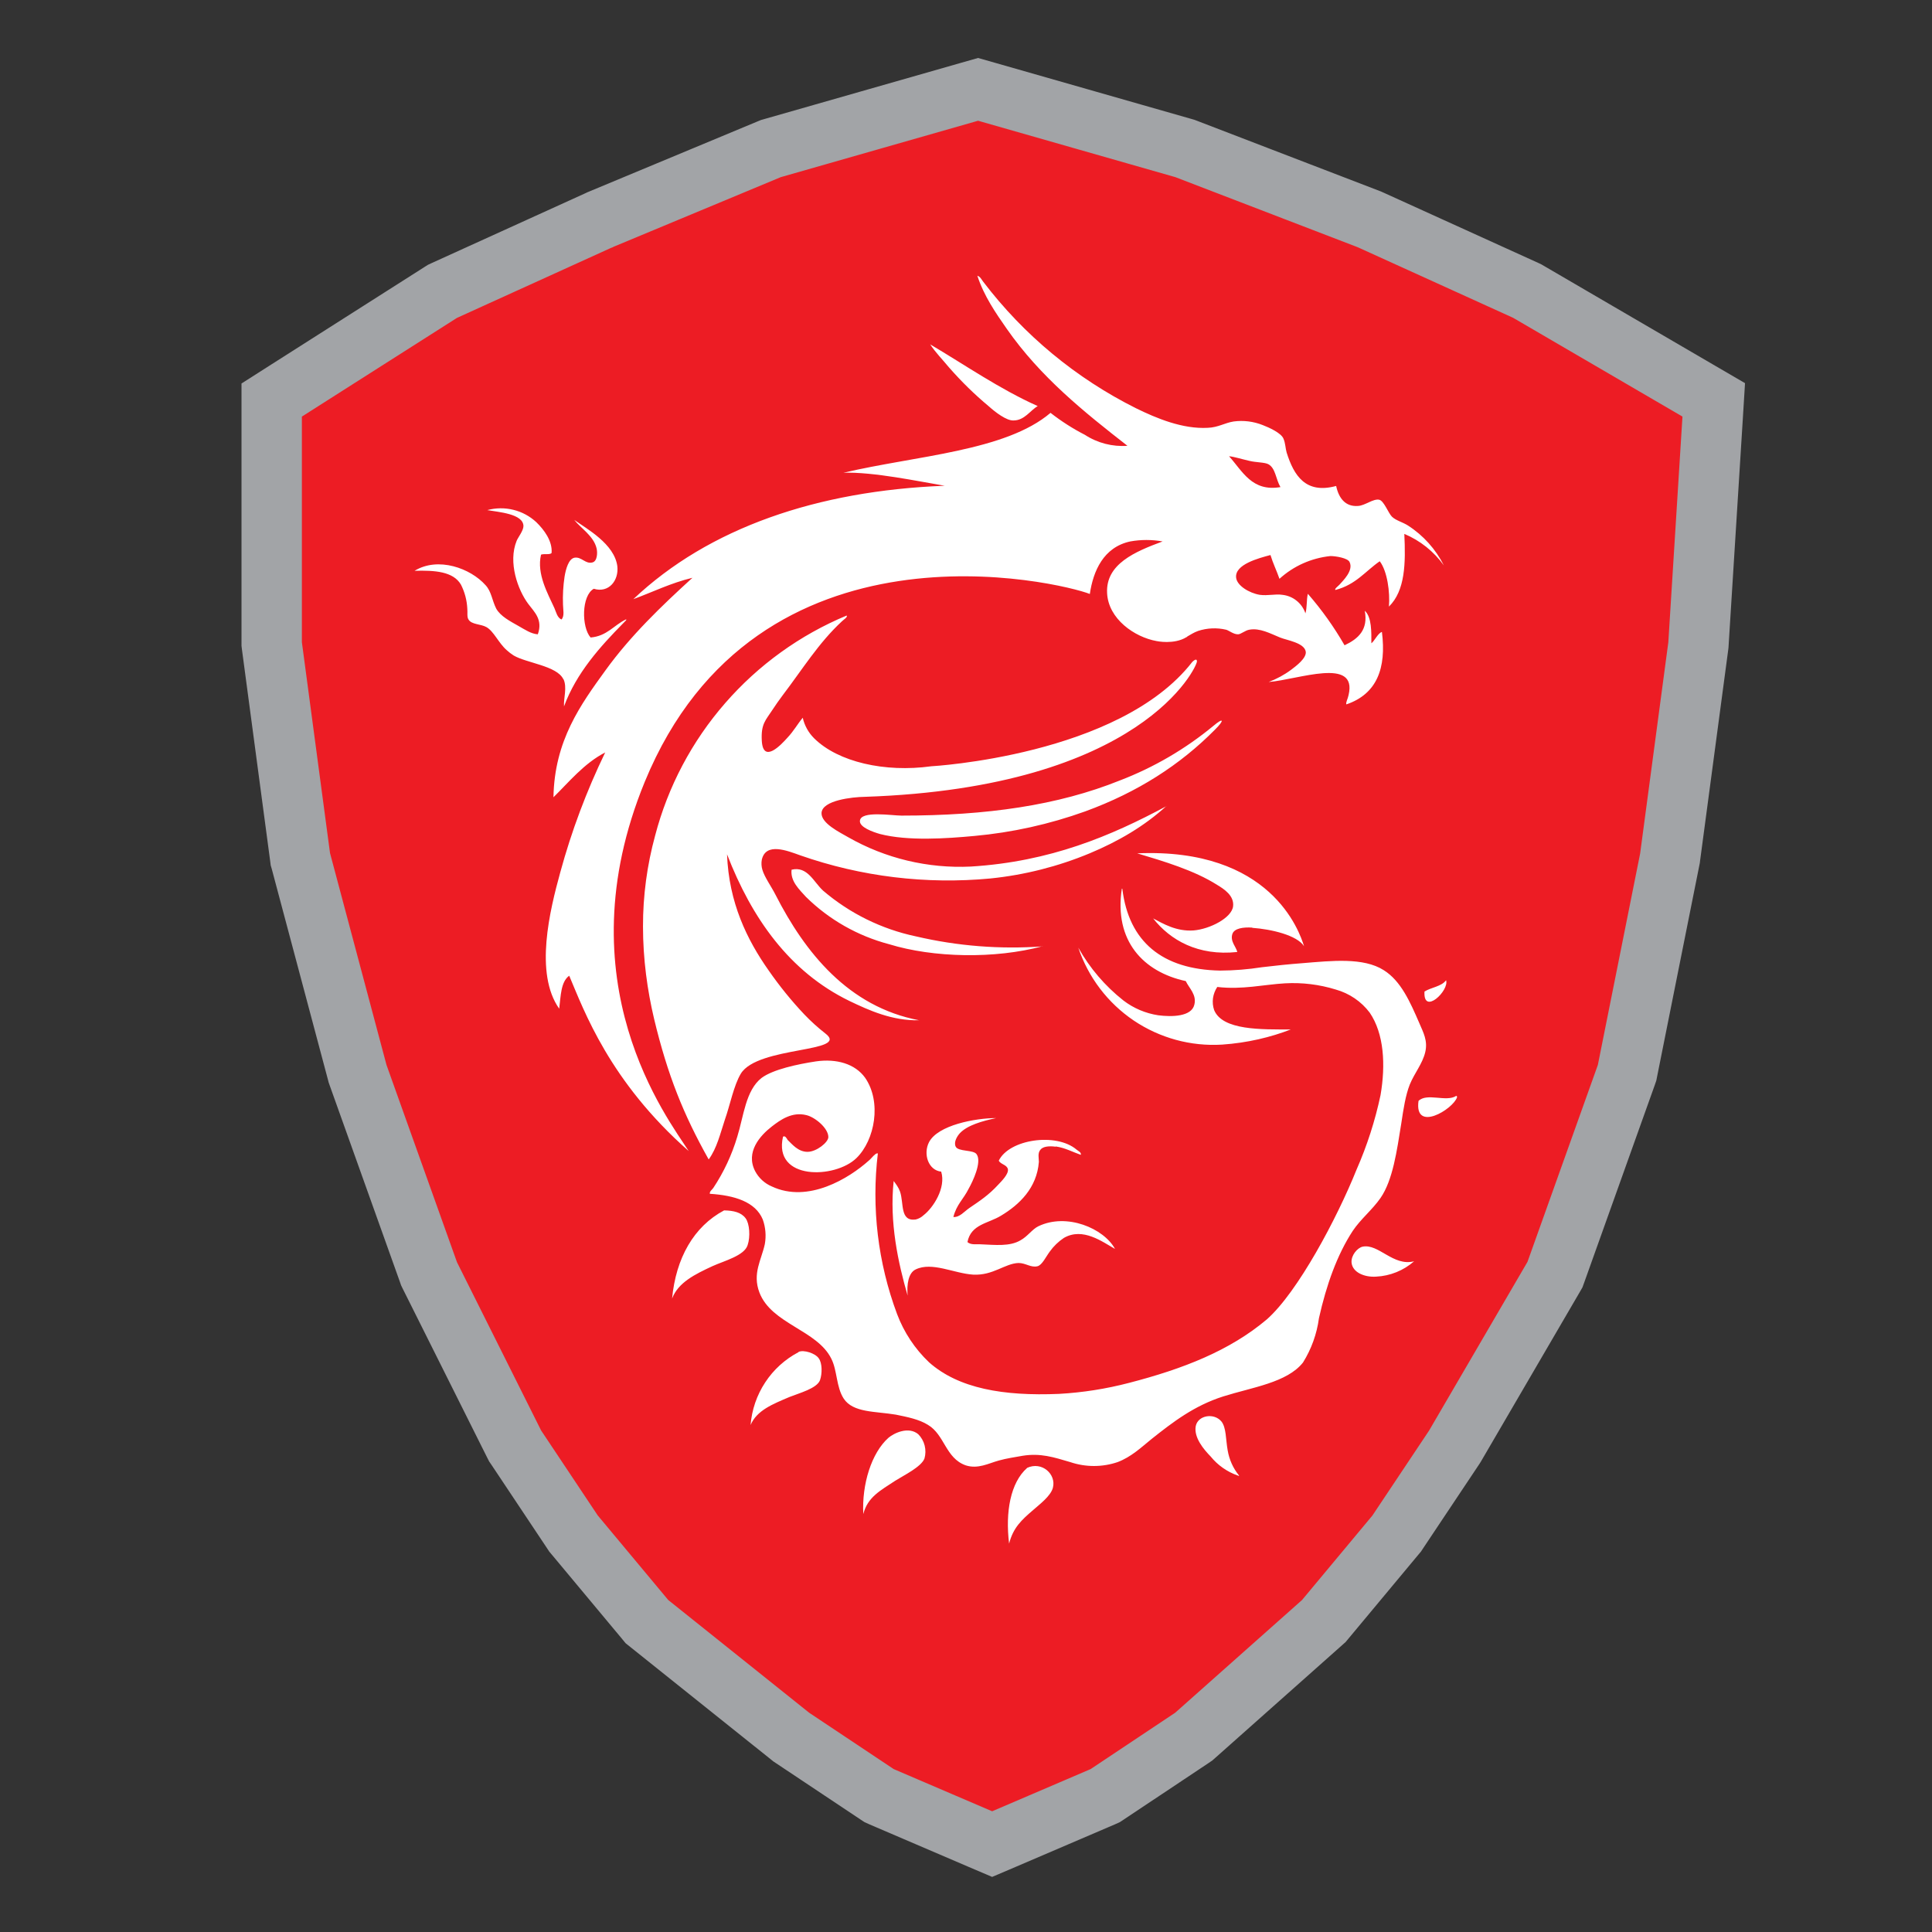 <svg width="32" height="32" viewBox="0 0 32 32" fill="none" xmlns="http://www.w3.org/2000/svg">
<rect x="0" y="0" width="32" height="32" fill="#333333" stroke="none"/>
<path d="M16.236 30.46L16.433 30.544L16.63 30.46L18.264 29.76L18.306 29.741L18.344 29.716L19.744 28.783L19.773 28.763L19.799 28.74L21.899 26.874L21.927 26.849L21.951 26.82L23.117 25.42L23.134 25.4L23.149 25.377L24.083 23.977L24.091 23.965L24.099 23.952L25.732 21.152L25.755 21.112L25.771 21.068L26.938 17.802L26.95 17.767L26.957 17.731L27.657 14.231L27.66 14.216L27.662 14.199L28.129 10.699L28.131 10.682L28.132 10.665L28.366 6.931L28.385 6.623L28.119 6.468L25.319 4.835L25.297 4.822L25.274 4.811L22.707 3.645L22.693 3.639L22.68 3.633L19.646 2.467L19.625 2.459L19.604 2.453L16.337 1.519L16.2 1.48L16.063 1.519L12.796 2.453L12.768 2.461L12.741 2.472L9.941 3.638L9.934 3.642L9.926 3.645L7.36 4.811L7.328 4.826L7.298 4.845L4.732 6.478L4.5 6.626L4.5 6.9L4.5 10.633L4.5 10.666L4.504 10.699L4.971 14.199L4.975 14.231L4.984 14.262L5.917 17.762L5.922 17.782L5.929 17.802L7.096 21.068L7.106 21.097L7.119 21.124L8.519 23.924L8.533 23.951L8.551 23.977L9.484 25.377L9.499 25.4L9.516 25.42L10.683 26.82L10.715 26.859L10.754 26.89L13.088 28.757L13.105 28.771L13.123 28.783L14.523 29.716L14.561 29.741L14.603 29.76L16.236 30.46Z" fill="#ED1C24" stroke="#A2A4A7"/>
<path d="M19.319 13.353C18.405 13.843 17.399 14.272 16.08 14.353C15.37 14.387 14.665 14.219 14.047 13.866C13.912 13.787 13.601 13.639 13.607 13.466C13.617 13.255 14.117 13.201 14.322 13.198C18.928 13.043 19.828 11.036 19.825 10.956C19.825 10.883 19.746 10.966 19.746 10.966C18.538 12.52 15.424 12.692 15.424 12.692C14.656 12.798 13.882 12.622 13.485 12.229C13.391 12.136 13.325 12.017 13.296 11.888C13.207 11.995 13.148 12.107 13.042 12.219C12.942 12.331 12.641 12.656 12.618 12.272C12.601 11.988 12.684 11.928 12.793 11.759C12.847 11.677 12.903 11.596 12.962 11.518C13.289 11.089 13.561 10.645 13.945 10.291C13.977 10.258 14.041 10.225 14.024 10.195C13.25 10.517 12.561 11.014 12.011 11.646C11.46 12.278 11.063 13.029 10.851 13.84C10.717 14.33 10.649 14.836 10.65 15.345C10.65 15.887 10.722 16.403 10.834 16.876C11.059 17.815 11.324 18.466 11.738 19.204C11.874 19.019 11.93 18.774 12.006 18.546C12.092 18.304 12.151 17.984 12.27 17.784C12.551 17.322 14.09 17.438 13.67 17.117C13.547 17.021 13.431 16.916 13.323 16.803C13.108 16.576 12.911 16.332 12.733 16.076C12.373 15.566 12.072 14.951 12.042 14.15C12.452 15.209 13.075 16.095 14.067 16.578C14.398 16.737 14.779 16.909 15.225 16.899C14.051 16.677 13.332 15.774 12.846 14.822C12.77 14.673 12.664 14.531 12.627 14.405C12.611 14.352 12.608 14.295 12.618 14.24C12.684 13.946 13.042 14.091 13.254 14.167C14.265 14.521 15.341 14.651 16.407 14.55C16.971 14.492 17.524 14.352 18.048 14.134C18.525 13.935 18.958 13.681 19.319 13.35V13.353ZM17.27 15.675C16.566 15.726 15.857 15.67 15.169 15.509C14.602 15.389 14.074 15.129 13.633 14.752C13.475 14.607 13.375 14.342 13.111 14.405C13.088 14.598 13.243 14.736 13.349 14.855C13.731 15.232 14.206 15.502 14.726 15.639C15.457 15.864 16.48 15.886 17.27 15.672V15.675ZM14.931 13.509C14.775 13.509 14.256 13.423 14.243 13.595C14.232 13.701 14.457 13.78 14.576 13.814C15.04 13.933 15.675 13.889 16.138 13.846C16.765 13.789 17.382 13.652 17.975 13.439C18.842 13.122 19.547 12.669 20.126 12.083C20.285 11.925 20.268 11.878 20.096 12.024C19.632 12.407 19.109 12.712 18.548 12.927C17.521 13.34 16.344 13.509 14.931 13.509ZM20.688 7.632C20.807 7.662 20.95 7.655 21.012 7.691C21.129 7.761 21.129 7.93 21.208 8.068C20.735 8.148 20.58 7.804 20.357 7.557C20.437 7.563 20.556 7.602 20.688 7.632ZM11.407 19.065C11.063 18.529 9.315 16.274 10.679 12.95C12.542 8.419 17.578 9.65 18.051 9.838C18.107 9.458 18.276 9.064 18.72 8.968C18.897 8.936 19.079 8.936 19.256 8.968C18.799 9.137 18.313 9.342 18.337 9.822C18.356 10.251 18.792 10.553 19.156 10.618C19.156 10.618 19.445 10.681 19.652 10.553C19.656 10.552 19.659 10.551 19.661 10.549C19.663 10.547 19.665 10.545 19.666 10.542C19.723 10.51 19.772 10.476 19.845 10.45C19.995 10.401 20.155 10.394 20.308 10.43C20.351 10.44 20.433 10.509 20.507 10.506C20.552 10.506 20.626 10.44 20.692 10.43C20.867 10.397 21.039 10.493 21.201 10.559C21.311 10.605 21.608 10.645 21.628 10.797C21.638 10.902 21.473 11.028 21.383 11.095C21.27 11.179 21.145 11.246 21.013 11.296C21.503 11.257 22.486 10.876 22.337 11.511C22.324 11.578 22.287 11.634 22.3 11.667C22.806 11.495 22.965 11.068 22.889 10.467C22.823 10.486 22.767 10.616 22.714 10.655V10.651C22.714 10.48 22.723 10.222 22.605 10.116C22.664 10.43 22.499 10.58 22.27 10.688C22.096 10.385 21.892 10.099 21.662 9.835C21.638 9.934 21.651 10.062 21.622 10.159C21.594 10.076 21.543 10.003 21.475 9.949C21.407 9.894 21.325 9.861 21.238 9.852C21.125 9.834 21 9.871 20.864 9.852C20.689 9.822 20.487 9.699 20.474 9.567C20.45 9.349 20.844 9.246 21.043 9.193C21.086 9.335 21.145 9.451 21.192 9.587C21.426 9.374 21.721 9.243 22.036 9.21C22.125 9.21 22.324 9.243 22.353 9.309C22.423 9.451 22.241 9.62 22.187 9.683C22.155 9.716 22.101 9.753 22.118 9.772C22.459 9.683 22.614 9.461 22.853 9.296C22.979 9.461 23.025 9.812 23.005 10.047C23.276 9.782 23.283 9.326 23.26 8.843C23.522 8.953 23.749 9.134 23.915 9.365C23.779 9.096 23.574 8.867 23.32 8.704C23.232 8.648 23.12 8.621 23.055 8.558C22.995 8.499 22.922 8.293 22.843 8.277C22.744 8.257 22.611 8.373 22.495 8.38C22.287 8.397 22.174 8.254 22.131 8.049C21.625 8.187 21.431 7.877 21.311 7.496C21.291 7.431 21.291 7.339 21.258 7.265C21.221 7.172 21.019 7.08 20.913 7.04C20.761 6.98 20.596 6.959 20.433 6.981C20.285 7.004 20.176 7.08 20.004 7.086C19.587 7.109 19.154 6.928 18.816 6.762C17.823 6.266 16.957 5.549 16.285 4.666C16.258 4.632 16.238 4.583 16.188 4.567C16.298 4.904 16.493 5.185 16.675 5.446C17.234 6.247 17.962 6.829 18.674 7.384C18.425 7.402 18.178 7.338 17.969 7.202C17.768 7.099 17.578 6.977 17.4 6.838C16.656 7.473 15.169 7.547 13.971 7.83C14.468 7.814 15.212 7.973 15.649 8.046H15.636C13.544 8.128 11.741 8.74 10.49 9.924C10.814 9.805 11.108 9.657 11.469 9.57C10.953 10.04 10.444 10.529 10.03 11.101C9.62 11.667 9.183 12.265 9.167 13.205C9.418 12.96 9.673 12.643 10.024 12.463C9.715 13.101 9.466 13.765 9.28 14.448C9.107 15.076 8.849 16.122 9.262 16.707C9.288 16.499 9.288 16.261 9.428 16.161C9.674 16.74 10.094 17.908 11.407 19.065ZM16.38 6.732C16.48 6.822 16.671 6.971 16.787 6.964C16.969 6.964 17.062 6.799 17.188 6.726C16.558 6.445 15.973 6.038 15.407 5.704C15.493 5.836 15.606 5.949 15.718 6.085C15.927 6.323 16.136 6.528 16.38 6.732ZM9.332 11.247C9.398 11.383 9.332 11.568 9.342 11.7C9.547 11.144 9.944 10.707 10.321 10.324C10.341 10.301 10.398 10.254 10.364 10.261C10.166 10.357 10.053 10.536 9.782 10.559C9.63 10.387 9.63 9.865 9.835 9.752C10.087 9.828 10.252 9.61 10.225 9.378C10.176 9.008 9.719 8.76 9.511 8.611C9.62 8.75 9.832 8.876 9.881 9.081C9.899 9.153 9.894 9.293 9.815 9.315C9.699 9.349 9.633 9.219 9.518 9.237C9.418 9.252 9.371 9.428 9.351 9.551C9.328 9.704 9.319 9.859 9.325 10.014C9.325 10.09 9.355 10.205 9.299 10.261C9.229 10.228 9.213 10.142 9.183 10.073C9.074 9.832 8.886 9.507 8.961 9.187C9.011 9.167 9.104 9.193 9.136 9.16C9.153 8.962 9.011 8.773 8.882 8.648C8.775 8.549 8.644 8.478 8.502 8.444C8.361 8.409 8.212 8.411 8.071 8.449C8.256 8.482 8.667 8.509 8.67 8.713C8.67 8.789 8.581 8.899 8.557 8.958C8.412 9.315 8.577 9.772 8.75 10.003C8.849 10.136 8.995 10.261 8.908 10.506C8.796 10.499 8.693 10.427 8.591 10.37C8.445 10.287 8.293 10.209 8.22 10.083C8.148 9.941 8.141 9.798 8.042 9.692C7.793 9.412 7.257 9.216 6.867 9.454C7.198 9.445 7.506 9.464 7.634 9.682C7.697 9.805 7.733 9.941 7.74 10.079C7.747 10.139 7.731 10.219 7.76 10.261C7.81 10.347 7.965 10.334 8.057 10.387C8.18 10.457 8.256 10.648 8.392 10.768C8.428 10.801 8.467 10.831 8.508 10.857C8.72 10.982 9.223 11.028 9.329 11.247H9.332ZM11.995 20.047C11.489 20.315 11.195 20.841 11.132 21.508C11.231 21.244 11.509 21.106 11.804 20.97C11.993 20.884 12.33 20.798 12.383 20.623C12.43 20.487 12.416 20.268 12.35 20.179C12.277 20.08 12.151 20.051 11.995 20.048V20.047ZM13.226 22.396C13.003 22.513 12.812 22.686 12.674 22.897C12.535 23.108 12.452 23.351 12.432 23.603C12.535 23.358 12.803 23.255 13.075 23.139C13.24 23.073 13.527 22.998 13.581 22.862C13.62 22.753 13.62 22.577 13.561 22.498C13.505 22.415 13.313 22.352 13.226 22.392V22.396ZM14.716 23.814C14.434 24.065 14.273 24.584 14.299 25.078C14.369 24.797 14.583 24.687 14.829 24.525C14.97 24.436 15.258 24.297 15.312 24.158C15.332 24.088 15.333 24.013 15.315 23.942C15.297 23.871 15.26 23.806 15.209 23.755C15.05 23.622 14.812 23.732 14.712 23.817L14.716 23.814ZM17.012 24.314C16.738 24.555 16.649 25.041 16.714 25.567C16.781 25.302 16.923 25.173 17.112 25.011C17.224 24.912 17.402 24.78 17.439 24.643C17.499 24.419 17.257 24.197 17.009 24.314H17.012ZM17.486 18.989C17.638 19.009 17.783 19.088 17.902 19.128C17.912 19.085 17.859 19.065 17.832 19.042C17.495 18.754 16.714 18.87 16.543 19.224C16.573 19.287 16.678 19.29 16.694 19.366C16.708 19.445 16.592 19.561 16.532 19.624C16.377 19.793 16.231 19.889 16.056 20.008C15.97 20.067 15.894 20.166 15.791 20.157C15.844 19.948 15.957 19.865 16.045 19.687C16.112 19.568 16.264 19.25 16.178 19.121C16.129 19.038 15.868 19.081 15.828 18.989C15.794 18.913 15.855 18.817 15.898 18.77C16.02 18.638 16.274 18.566 16.499 18.519C16.155 18.519 15.533 18.635 15.387 18.919C15.288 19.112 15.374 19.383 15.589 19.406C15.672 19.674 15.457 20.004 15.298 20.127C15.261 20.162 15.216 20.187 15.166 20.199C14.901 20.233 14.974 19.928 14.907 19.736C14.884 19.67 14.842 19.614 14.802 19.561C14.729 20.246 14.877 20.92 15.033 21.459C15.017 21.271 15.046 21.083 15.166 21.026C15.437 20.894 15.801 21.092 16.119 21.112C16.45 21.129 16.642 20.927 16.87 20.919C16.989 20.919 17.075 21 17.184 20.973C17.261 20.954 17.324 20.814 17.389 20.728C17.452 20.64 17.531 20.564 17.621 20.504C17.936 20.322 18.261 20.57 18.468 20.686C18.283 20.345 17.668 20.084 17.198 20.311C17.099 20.358 17.019 20.48 16.903 20.543C16.724 20.649 16.483 20.619 16.251 20.61C16.172 20.603 16.086 20.626 16.024 20.573C16.082 20.276 16.367 20.266 16.579 20.136C16.883 19.954 17.174 19.677 17.207 19.244C17.207 19.184 17.184 19.101 17.231 19.045C17.274 18.986 17.383 18.979 17.485 18.993L17.486 18.989ZM20.232 23.546C20.113 23.398 19.842 23.437 19.805 23.622C19.772 23.811 19.937 24.006 20.053 24.125C20.171 24.27 20.327 24.379 20.503 24.44C20.513 24.44 20.52 24.455 20.523 24.44C20.424 24.32 20.36 24.175 20.334 24.022C20.301 23.838 20.312 23.646 20.23 23.543L20.232 23.546ZM20.742 15.368C21.056 15.39 21.483 15.49 21.599 15.672C21.523 15.424 21.046 14.039 18.836 14.134C19.276 14.266 19.779 14.415 20.159 14.656C20.275 14.726 20.444 14.835 20.424 15.011C20.401 15.206 20.033 15.39 19.769 15.411C19.484 15.431 19.265 15.299 19.1 15.212C19.381 15.57 19.842 15.838 20.493 15.768C20.477 15.685 20.368 15.589 20.414 15.464C20.448 15.377 20.589 15.354 20.742 15.364V15.368ZM22.568 20.649C22.482 20.669 22.376 20.792 22.386 20.913C22.403 21.08 22.608 21.158 22.793 21.145C23.025 21.134 23.247 21.044 23.422 20.891C23.075 20.98 22.833 20.593 22.568 20.649ZM22.866 19.842C23.071 19.545 23.137 19.058 23.21 18.605C23.246 18.364 23.28 18.142 23.35 17.964C23.429 17.771 23.561 17.62 23.607 17.425C23.651 17.236 23.574 17.101 23.508 16.945C23.356 16.595 23.204 16.247 22.919 16.069C22.581 15.854 22.055 15.914 21.575 15.953C21.351 15.97 21.127 15.993 20.904 16.02C20.674 16.056 20.441 16.075 20.209 16.076C19.249 16.058 18.697 15.596 18.59 14.726C18.59 14.726 18.59 14.716 18.581 14.719C18.449 15.585 18.938 16.098 19.64 16.25C19.696 16.369 19.824 16.475 19.782 16.641C19.736 16.839 19.411 16.846 19.183 16.816C18.974 16.784 18.775 16.7 18.607 16.571C18.303 16.331 18.049 16.034 17.86 15.696C18.025 16.188 18.348 16.612 18.778 16.903C19.209 17.193 19.723 17.334 20.242 17.302C20.662 17.273 21.046 17.18 21.38 17.051C20.894 17.051 20.249 17.068 20.11 16.73C20.088 16.666 20.082 16.599 20.091 16.532C20.101 16.466 20.125 16.402 20.162 16.347C20.573 16.396 20.94 16.306 21.284 16.287C21.569 16.271 21.853 16.306 22.125 16.39C22.349 16.453 22.547 16.587 22.687 16.773C22.925 17.123 22.952 17.637 22.866 18.139C22.776 18.563 22.643 18.976 22.469 19.372C22.145 20.179 21.496 21.4 20.983 21.853C20.368 22.372 19.596 22.673 18.7 22.905C18.321 23.004 17.933 23.065 17.542 23.087C16.619 23.126 15.877 22.998 15.388 22.564C15.153 22.341 14.972 22.067 14.858 21.764C14.541 20.915 14.432 20.003 14.54 19.104C14.507 19.098 14.484 19.134 14.468 19.144C14.441 19.17 14.418 19.201 14.389 19.224C14.064 19.515 13.386 19.935 12.783 19.651C12.665 19.601 12.568 19.512 12.508 19.399C12.343 19.081 12.592 18.807 12.783 18.659C12.925 18.549 13.118 18.41 13.356 18.47C13.498 18.503 13.72 18.685 13.72 18.834C13.72 18.919 13.525 19.078 13.375 19.078C13.22 19.078 13.121 18.953 13.045 18.88C13.031 18.856 13.005 18.804 12.969 18.827C12.803 19.554 13.832 19.527 14.186 19.181C14.491 18.883 14.606 18.252 14.329 17.851C14.163 17.62 13.856 17.531 13.514 17.58C13.211 17.626 12.803 17.713 12.614 17.854C12.35 18.06 12.317 18.49 12.212 18.826C12.122 19.128 11.988 19.415 11.814 19.677C11.79 19.71 11.751 19.733 11.757 19.773C12.164 19.799 12.512 19.904 12.634 20.199C12.681 20.33 12.692 20.47 12.668 20.606C12.611 20.87 12.459 21.092 12.578 21.407C12.776 21.929 13.534 22.028 13.769 22.504C13.869 22.699 13.849 22.974 13.975 23.166C14.13 23.401 14.498 23.374 14.838 23.431C15.031 23.47 15.223 23.509 15.368 23.599C15.649 23.765 15.659 24.152 15.996 24.271C16.198 24.336 16.373 24.238 16.543 24.191C16.674 24.154 16.814 24.135 16.939 24.112C17.234 24.065 17.449 24.135 17.727 24.217C17.982 24.303 18.257 24.303 18.511 24.217C18.736 24.132 18.899 23.976 19.074 23.834C19.431 23.55 19.782 23.282 20.258 23.13C20.742 22.977 21.318 22.901 21.582 22.567C21.721 22.344 21.811 22.094 21.846 21.833C21.969 21.281 22.148 20.781 22.406 20.387C22.538 20.19 22.73 20.038 22.866 19.842ZM23.951 16.237C23.875 16.34 23.706 16.353 23.594 16.423C23.57 16.825 24.011 16.405 23.951 16.234V16.237ZM24.118 18.152C23.955 18.258 23.633 18.096 23.495 18.235C23.422 18.764 24.067 18.374 24.133 18.175C24.133 18.162 24.133 18.149 24.113 18.152" fill="white"/>
</svg>
